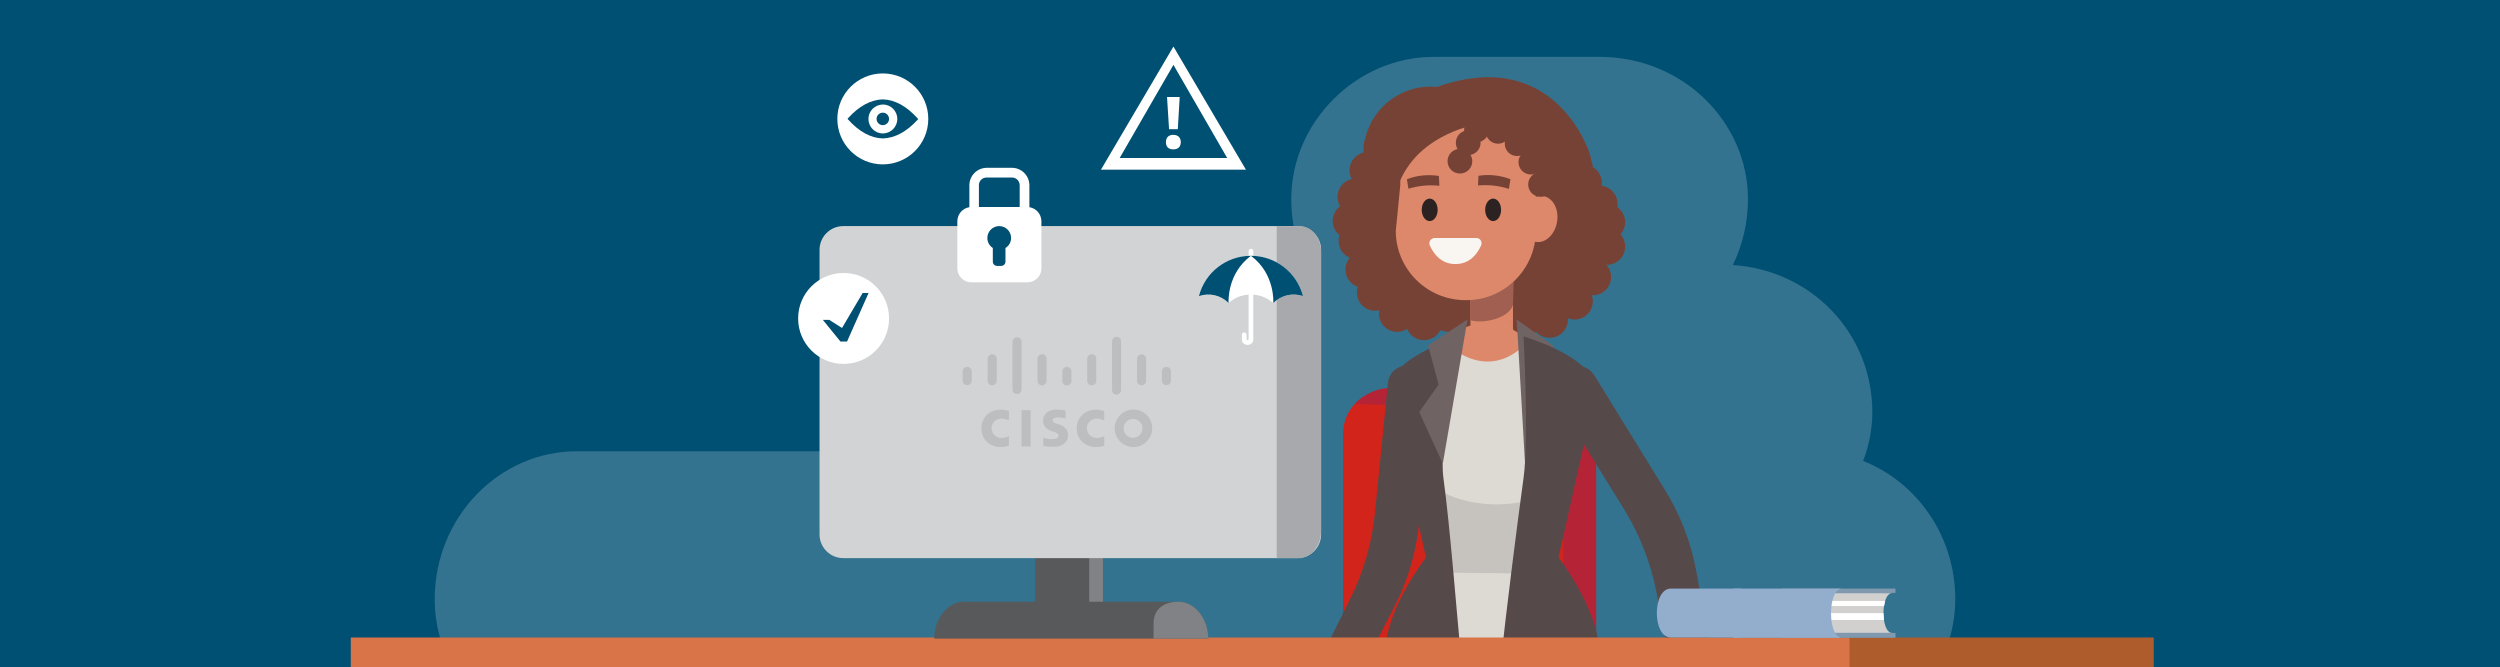 <?xml version="1.0" encoding="utf-8"?>
<!-- Generator: Adobe Illustrator 23.0.1, SVG Export Plug-In . SVG Version: 6.00 Build 0)  -->
<svg version="1.1" xmlns="http://www.w3.org/2000/svg" xmlns:xlink="http://www.w3.org/1999/xlink" x="0px" y="0px" width="1600px"
	 height="427px" viewBox="0 0 1600 427" style="enable-background:new 0 0 1600 427;" xml:space="preserve">
<style type="text/css">
	.st0{fill:#005073;}
	.st1{opacity:0.2;fill-rule:evenodd;clip-rule:evenodd;fill:#FFFFFF;enable-background:new    ;}
	.st2{fill:#D3241B;}
	.st3{fill:#B52436;}
	.st4{fill:#774236;}
	.st5{fill:#E5E5E5;}
	.st6{fill:#564949;}
	.st7{fill:#DD886B;}
	.st8{fill:#A05F50;}
	.st9{fill:#F9F6F2;}
	.st10{fill:#2D2222;}
	.st11{fill:#DDD9D3;}
	.st12{fill:#C6C3BE;}
	.st13{fill:#706363;}
	.st14{fill:#D87448;}
	.st15{fill:#AF5C2D;}
	.st16{fill:#58595B;}
	.st17{fill:#808285;}
	.st18{fill:#D1D3D4;}
	.st19{fill:#8099AF;}
	.st20{fill:#D1D0CF;}
	.st21{fill:#FFFFFF;}
	.st22{fill:#93AECC;}
	.st23{fill:#A7A9AC;}
	.st24{fill:#BCBEC0;}
</style>
<g id="bg">
	<rect class="st0" width="1600" height="427"/>
</g>
<g id="Layer_1">
	<title>art-protect-05</title>
	<path class="st1" d="M1240,427.1c7.4-13.2,11.3-28.2,11.4-43.4c0-41.1-24.9-75.2-59-88.7c3.8-9.8,5.8-20.3,5.9-30.9
		c0-50.8-38.8-91.1-89.3-94.5c6.4-13.1,9.7-27.5,9.7-42.1c0-49.3-41.7-91.1-94.9-91.1H917.5c-49.3,0-91.1,41.7-91.1,91.1
		c0,14.4,3.2,28.7,9.4,41.7H666.6c-50.1,0-92.5,41.7-92.5,94.9c0,8.4,1.3,16.7,3.7,24.7H369.1c-49.2,0-90.9,41.7-90.9,94.9
		c0,15.2,3.9,30.1,11.4,43.4L1240,427.1z"/>
	<path class="st2" d="M1021.5,427.1V277.8c0-15.7-12.8-28.5-28.5-28.5h-105c-15.7,0-28.5,12.8-28.5,28.5v149.3H1021.5z"/>
	<path class="st3" d="M971.1,256.9c16.1,0,29.3,12.5,29.3,27.8v142.5h21.1v-151c0-15.3-13.2-27.8-29.3-27.8H888.7
		c-8.3,0-16.4,4.9-21.8,10.1l31.5,1L971.1,256.9z"/>
	<path class="st4" d="M984.1,207.2c0,6.5-5.2,11.7-11.7,11.7c-6.5,0-11.7-5.2-11.7-11.7s5.2-11.7,11.7-11.7c0,0,0,0,0,0
		C978.9,195.5,984.1,200.7,984.1,207.2z"/>
	<circle class="st4" cx="911.4" cy="206" r="11.7"/>
	<path class="st4" d="M997.5,98.7l10.4,11.1c26.5,28.2,18.1,74-16.7,91c-30.4,14.9-68.2,21.5-103.4-6.3l0,0
		c-22.7-19.4-26.8-53-9.4-77.2c11.2-15.7,21.3-29.7,21.4-30C900.3,86.5,997.5,98.7,997.5,98.7z"/>
	<ellipse transform="matrix(0.161 -0.987 0.987 0.161 670.972 986.388)" class="st4" cx="915.7" cy="98.5" rx="43" ry="43"/>
	<path class="st4" d="M919.5,55.7c0,0,17.8,63,62.5,65.6s35.6-22.4,35.6-22.4S996.3,28.4,919.5,55.7z"/>
	<polygon class="st5" points="853.8,427.1 846.8,423.9 845.3,427.1 	"/>
	<path class="st6" d="M872.5,427.1l20-39c8.5-16.5,13.8-34.5,15.7-52.9l8.8-86.3c0.7-7-4.7-13.5-12.1-14.6l-2-0.3
		c-7.3-1-13.9,3.8-14.6,10.8l-8.3,83.1c-1.9,19.4-7.3,38.2-16,55.6l-19.5,39.3l9.3,4.2H872.5z"/>
	<path class="st7" d="M954,154.2h1.4c7.1,0,12.9,5.8,12.9,12.9v52.8c0,7.1-5.8,12.9-12.9,12.9H954c-7.1,0-12.9-5.8-12.9-12.9V167
		C941.1,159.9,946.9,154.2,954,154.2z"/>
	<path class="st8" d="M941.1,191.9l27.7-12.5l-0.5,15.6c-2,8.2-17.9,12.5-27.2,10L941.1,191.9z"/>
	<path class="st7" d="M938.5,192.1h-0.8c-24.5-0.1-44.4-19.9-44.4-44.4l2.9-29.2c-1-32.5,17.1-49.7,41.6-49.7h0.8
		c24.5,0.1,44.4,19.9,44.4,44.4v34.5C982.8,172.2,963,192.1,938.5,192.1z"/>
	<path class="st9" d="M918.2,152.3h26.6c1.9,0,3.4,1.5,3.4,3.4c0,0.5-0.1,0.9-0.3,1.4c-2.2,4.9-6.9,11.9-16.4,11.9
		s-14.2-7-16.4-11.9c-0.8-1.7,0-3.7,1.7-4.4C917.2,152.4,917.7,152.3,918.2,152.3z"/>
	<path class="st7" d="M996.5,142.1c-1.4,8.1-7.5,13.8-13.7,12.7s-10.1-8.5-8.7-16.6s7.5-13.8,13.7-12.7S997.9,134.1,996.5,142.1z"/>
	<ellipse class="st10" cx="955.6" cy="134.3" rx="5.1" ry="7.2"/>
	<ellipse class="st10" cx="915" cy="134.3" rx="5.1" ry="7.2"/>
	<path class="st11" d="M1007.2,254.8c-11.1-7.9-19.7-27.8-41.3-44.8c-3.6-2.8-13.6-3.2-14.9-2.7c-1.3-0.5-15.7,3.2-19.5,5.7
		c-12,7.9-12.8,20-24.8,27.6c-2.3,1.5-13.5-4.2-13.4-0.9c0,0,28.1,129.9,28,130.9l63.8,0.7"/>
	<path class="st12" d="M919.6,366.7c0-1-14.2-70.5-14.2-70.5c12.4,33.8,87.4,36.5,102.9,1.7L991,367.4L919.6,366.7z"/>
	<polygon class="st7" points="1096,427.1 1093.8,417.7 1071.2,423 1072.2,427.1 	"/>
	<polygon class="st5" points="1083.3,427.1 1095.4,424.3 1093.6,416.5 1070.9,421.7 1072.2,427.1 	"/>
	<path class="st6" d="M1065.8,313.9l-45.5-73.8c-3.7-6-12-7.8-18.5-4.2l-1.7,1c-6.5,3.6-8.7,11.5-5,17.5l44,71
		c10.2,16.5,17.4,34.8,21.1,53.9l8.4,43.1l26.3-6l-9.3-51C1082.2,347.1,1075.5,329.7,1065.8,313.9z"/>
	<path class="st7" d="M952,231.4c16.2,0,28.5-14,24.1-16.1c-3-1.5-6-3.1-8.8-5c-3.6-2.3-12.9-4.5-15.3-4.4c-2.3-0.1-11.1,2.1-14.9,4
		c-4.3,2.2-8.1,4.1-11.6,5.8S935.8,231.4,952,231.4z"/>
	<path class="st4" d="M945.9,118.7c6.7-0.6,13.4,0.1,19.8,2.2l1-6.2c-6.5-2.5-13.6-3.3-20.5-2.2L945.9,118.7z"/>
	<path class="st4" d="M901.4,120.8c6.4-2,13.2-2.6,19.8-1.9l-0.3-6.3c-6.9-1.1-14-0.4-20.5,2.1L901.4,120.8z"/>
	<path class="st4" d="M943,78.7c0,0,33.8,1.4,45.6,42.2c0.5,1.8,2.4,2.9,4.2,2.4c0.9-0.2,1.7-0.9,2.1-1.7
		c8.3-15.7,20.5-52.4-39-63.4L943,78.7z"/>
	<path class="st4" d="M891.8,135.5c0,0-2.4-42,52.1-55.8l12.8-20.5c0,0-69.6-20-72.2,55C883.8,134.7,891.8,135.5,891.8,135.5z"/>
	<circle class="st4" cx="868.4" cy="154.2" r="11.7"/>
	<path class="st4" d="M884.5,172.5c0,6.5-5.2,11.7-11.7,11.7s-11.7-5.2-11.7-11.7s5.2-11.7,11.7-11.7
		C879.3,160.8,884.5,166.1,884.5,172.5L884.5,172.5z"/>
	<circle class="st4" cx="880.1" cy="187.2" r="11.7"/>
	<circle class="st4" cx="894.2" cy="200.7" r="11.7"/>
	<path class="st4" d="M1019.4,192.8c0,6.5-5.2,11.7-11.6,11.7c-6.5,0-11.7-5.2-11.7-11.6c0-6.5,5.2-11.7,11.6-11.7c0,0,0,0,0,0
		C1014.1,181.1,1019.3,186.3,1019.4,192.8z"/>
	<path class="st4" d="M1003.5,204.5c0,6.5-5.2,11.7-11.7,11.7s-11.7-5.2-11.7-11.7s5.2-11.7,11.7-11.7
		C998.3,192.8,1003.5,198,1003.5,204.5L1003.5,204.5z"/>
	<path class="st4" d="M1031.1,177.3c0,6.5-5.2,11.7-11.7,11.7s-11.7-5.2-11.7-11.7s5.2-11.7,11.7-11.7
		C1025.8,165.6,1031.1,170.8,1031.1,177.3L1031.1,177.3z"/>
	<circle class="st4" cx="1028.4" cy="157.8" r="11.7"/>
	<circle class="st4" cx="1028.4" cy="142.2" r="11.7"/>
	<path class="st4" d="M1035.2,130.5c0,6.5-5.2,11.7-11.7,11.7c-6.5,0-11.7-5.2-11.7-11.7c0-6.5,5.2-11.7,11.7-11.7c0,0,0,0,0,0
		C1030,118.8,1035.2,124,1035.2,130.5z"/>
	<circle class="st4" cx="1007.7" cy="107.4" r="11.7"/>
	<circle class="st4" cx="1000.7" cy="95.7" r="11.7"/>
	<circle class="st4" cx="988.1" cy="82.7" r="11.7"/>
	<path class="st4" d="M952.7,81.5c0.9,4.3-1.8,8.5-6.1,9.4c-4.3,0.9-8.5-1.8-9.4-6.1c-0.9-4.3,1.8-8.4,6.1-9.4
		C947.6,74.6,951.8,77.3,952.7,81.5C952.7,81.5,952.7,81.5,952.7,81.5z"/>
	<path class="st4" d="M993.7,116.4c0.9,4.3-1.8,8.5-6.1,9.4c-4.3,0.9-8.5-1.8-9.4-6.1c-0.9-4.3,1.8-8.4,6.1-9.4
		C988.6,109.4,992.8,112.2,993.7,116.4C993.7,116.4,993.7,116.4,993.7,116.4z"/>
	<path class="st4" d="M987.5,102.1c0.9,4.3-1.8,8.5-6.1,9.4c-4.3,0.9-8.5-1.8-9.4-6.1c-0.9-4.3,1.8-8.4,6.1-9.4
		C982.4,95.1,986.6,97.9,987.5,102.1C987.5,102.1,987.5,102.1,987.5,102.1z"/>
	<path class="st4" d="M978.7,90.3c0.9,4.3-1.8,8.5-6.1,9.4c-4.3,0.9-8.5-1.8-9.4-6.1c-0.9-4.3,1.8-8.4,6.1-9.4
		C973.6,83.3,977.8,86,978.7,90.3z"/>
	<path class="st4" d="M966.5,82.4c0.9,4.3-1.8,8.5-6.1,9.4c-4.3,0.9-8.5-1.8-9.4-6.1c-0.9-4.3,1.8-8.4,6.1-9.4
		C961.4,75.4,965.6,78.1,966.5,82.4C966.5,82.4,966.5,82.4,966.5,82.4z"/>
	<path class="st4" d="M947.4,89.7c0.9,4.3-1.8,8.5-6.1,9.4s-8.5-1.8-9.4-6.1c-0.9-4.3,1.8-8.5,6.1-9.4c0,0,0,0,0,0
		C942.3,82.7,946.5,85.4,947.4,89.7z"/>
	<path class="st4" d="M942.1,101.5c0.9,4.3-1.8,8.5-6.1,9.4c-4.3,0.9-8.5-1.8-9.4-6.1c-0.9-4.3,1.8-8.4,6.1-9.4
		C936.9,94.5,941.1,97.2,942.1,101.5C942,101.5,942,101.5,942.1,101.5z"/>
	<circle class="st4" cx="894.2" cy="83" r="11.7"/>
	<circle class="st4" cx="884.4" cy="94" r="11.7"/>
	<circle class="st4" cx="875.4" cy="109" r="11.7"/>
	<circle class="st4" cx="867.7" cy="126" r="11.7"/>
	<circle class="st4" cx="864.6" cy="141.4" r="11.7"/>
	<circle class="st4" cx="1013.5" cy="117.1" r="11.7"/>
	<path class="st11" d="M1024.4,427.1c0.3-12.7-3.6-37-32.1-59.6l-72.3-1.1c0,0-28.9,26-28.3,60.7H1024.4z"/>
	<polygon class="st13" points="970.7,204.5 994.1,221.3 984.5,246.6 995,264.5 976.1,297.9 	"/>
	<path class="st6" d="M886.3,427.1h49.3c-3.7-39.5-7.6-90.3-11.8-121.1c-3.5-25.6,11.2-90.7,11.2-90.7
		c-51.2,16.4-46.1,35.7-46.1,35.7l23.7,105.7C887.5,391.1,884.9,414.6,886.3,427.1z"/>
	<polygon class="st13" points="939.2,204.5 914,221 920.7,246.1 908.3,263.7 923.4,296.7 	"/>
	<path class="st6" d="M975.1,305.7c-4.2,30.5-10.7,81.8-15,121.4h63.6c1.4-12.5-1.2-35.9-26.2-70.4l23.7-105.7
		c0,0,5.2-19.3-46.1-35.7C975,215.2,978.6,280.1,975.1,305.7z"/>
	<rect x="224.5" y="408" class="st14" width="959.3" height="19"/>
	<rect x="1183.9" y="408" class="st15" width="194.5" height="19"/>
	<rect x="662.5" y="345.2" class="st16" width="43.4" height="48.1"/>
	<rect x="697.1" y="345.2" class="st17" width="8.8" height="48.1"/>
	<path class="st16" d="M773.3,408.7c-0.1-13-8.7-23.6-19.1-23.6H617c-10.4,0-18.9,10.6-19.1,23.6H773.3z"/>
	<path class="st17" d="M773.3,408.7c-0.1-13-8.7-23.6-19.1-23.6l0,0c-8.8,0-15.9,4.3-15.9,13.8v9.8L773.3,408.7z"/>
	<path class="st18" d="M539.7,144.7h290.6c8.4,0,15.2,6.8,15.2,15.2V342c0,8.4-6.8,15.2-15.2,15.2H539.7c-8.4,0-15.2-6.8-15.2-15.2
		V159.9C524.5,151.5,531.3,144.7,539.7,144.7z"/>
	<path class="st19" d="M1213.1,408.2h-73v-31.5h73v2.7c-25.9,0-25.9,25.7,0,25.7V408.2z"/>
	<path class="st20" d="M1210.9,405h-74.6v-25.3h74.6C1203.6,379.7,1203.6,405,1210.9,405z"/>
	<polygon class="st21" points="1205.8,387.9 1136.3,387.9 1136.3,384.6 1206.5,384.6 	"/>
	<polygon class="st21" points="1205.8,396.8 1115.5,396.8 1115.5,392.4 1205.4,392.4 	"/>
	<path class="st22" d="M1178.9,408.2h-69.6v-31.5h69.6C1169.5,376.8,1169.5,408.2,1178.9,408.2z"/>
	<path class="st22" d="M1114.6,408h-45.3c-11.9,0-11.9-31.3,0-31.3h45.3V408z"/>
	<path class="st23" d="M833.2,144.8L833.2,144.8l-16.1-0.1v212.5h16.1V357c6.9-1.1,12.3-8.5,12.3-17.6V161.6
		C845.5,152.7,840.1,145.5,833.2,144.8z"/>
	<rect x="653.8" y="262.5" class="st24" width="5.8" height="23.2"/>
	<path class="st24" d="M689.1,274.1c0,7.5,5.8,12,12.3,12c1.8,0,3.6-0.3,5.3-0.8v-6.2c-1.5,0.8-3.2,1.2-4.9,1.2
		c-3.4,0-6.2-2.8-6.2-6.2s2.8-6.2,6.2-6.2c0,0,0,0,0,0c1.7,0,3.4,0.4,4.9,1.2V263c-1.7-0.5-3.5-0.8-5.3-0.8
		C694.4,262.1,689.1,267.2,689.1,274.1z"/>
	<path class="st24" d="M628.1,274.1c0,7.5,5.8,12,12.3,12c1.8,0,3.6-0.3,5.3-0.8v-6.2c-1.5,0.8-3.2,1.2-4.9,1.2
		c-3.4,0-6.2-2.8-6.2-6.2s2.8-6.2,6.2-6.2c0,0,0,0,0,0c1.7,0,3.4,0.4,4.9,1.2V263c-1.7-0.5-3.5-0.8-5.3-0.8
		C633.4,262.1,628.1,267.2,628.1,274.1z"/>
	<path class="st24" d="M725.2,262.1c-6.6,0.1-11.9,5.6-11.8,12.2c0.1,6.6,5.6,11.9,12.2,11.8c6.5-0.1,11.8-5.5,11.8-12
		c0.1-6.6-5.2-11.9-11.8-12C725.5,262.1,725.3,262.1,725.2,262.1z M725.2,280.2c-3.4,0-6.1-2.7-6.1-6c0-3.4,2.7-6.1,6-6.1
		s6.1,2.7,6.1,6c0,0,0,0,0,0c0,3.3-2.6,6-5.9,6.1C725.3,280.2,725.2,280.2,725.2,280.2L725.2,280.2z"/>
	<path class="st24" d="M678,271.7l-1.6-0.5c-1-0.3-2.7-0.8-2.7-2.2c0-1.1,1.3-1.9,3.6-1.9c1.5,0.1,3.1,0.3,4.6,0.7v-5
		c-1.9-0.5-3.8-0.7-5.7-0.7c-5.4,0-8.6,2.9-8.6,7.2c0,3.8,2.7,5.8,6,6.8l1.3,0.4c1.4,0.5,2.6,1.1,2.6,2.3c0,1.3-1.3,2.2-4.2,2.2
		c-1.9,0-3.8-0.3-5.6-0.9v5.3c2.1,0.4,4.2,0.6,6.3,0.6c4.5,0,9.6-2,9.6-7.8C683.5,275.5,681.7,272.9,678,271.7z"/>
	<path class="st24" d="M619,234.8c-1.6,0-2.9,1.3-2.9,2.9v6.1c0.1,1.6,1.5,2.8,3.1,2.7c1.5-0.1,2.6-1.3,2.7-2.7v-6.1
		C621.9,236,620.6,234.8,619,234.8z"/>
	<path class="st24" d="M635,246.6c1.6,0,2.9-1.3,2.9-2.9c0,0,0,0,0,0v-14.1c0-1.6-1.3-2.9-2.9-2.9c-1.6,0-2.9,1.3-2.9,2.9v14.1
		C632.1,245.3,633.4,246.6,635,246.6C635,246.6,635,246.6,635,246.6z"/>
	<path class="st24" d="M650.9,215.8c-1.6,0-2.9,1.3-2.9,2.9v30.8c0.1,1.6,1.5,2.8,3.1,2.7c1.5-0.1,2.6-1.3,2.7-2.7v-30.8
		C653.8,217.1,652.5,215.8,650.9,215.8L650.9,215.8z"/>
	<path class="st24" d="M669.8,243.7v-14.1c0-1.6-1.3-2.9-2.9-2.9c-1.6,0-2.9,1.3-2.9,2.9v14.1c0,1.6,1.3,2.9,2.9,2.9
		C668.5,246.6,669.7,245.3,669.8,243.7z"/>
	<path class="st24" d="M682.8,234.8c-1.6,0-2.9,1.3-2.9,2.9v6.1c0,1.6,1.3,2.9,2.9,2.9s2.9-1.3,2.9-2.9l0,0v-6.1
		C685.7,236.1,684.4,234.8,682.8,234.8z"/>
	<path class="st24" d="M698.7,246.6c1.6,0,2.9-1.3,2.9-2.9v0v-14.1c0-1.6-1.3-2.9-2.9-2.9s-2.9,1.3-2.9,2.9v14.1
		C695.8,245.3,697.1,246.6,698.7,246.6C698.7,246.6,698.7,246.6,698.7,246.6z"/>
	<path class="st24" d="M717.5,249.5v-30.8c0.1-1.6-1.1-3-2.7-3.1c-1.6-0.1-3,1.1-3.1,2.7c0,0.1,0,0.2,0,0.3v30.8
		c-0.1,1.6,1.1,3,2.7,3.1c1.6,0.1,3-1.1,3.1-2.7C717.5,249.7,717.5,249.6,717.5,249.5z"/>
	<path class="st24" d="M730.6,246.6c1.6,0,2.9-1.3,2.9-2.8c0,0,0,0,0,0v-14.1c0-1.6-1.3-2.9-2.9-2.9c-1.6,0-2.9,1.3-2.9,2.9v14.1
		C727.7,245.3,729,246.6,730.6,246.6L730.6,246.6z"/>
	<path class="st24" d="M746.5,234.8c-1.6,0-2.9,1.3-2.9,2.9v6.1c0.1,1.6,1.5,2.8,3.1,2.7c1.5-0.1,2.6-1.3,2.7-2.7v-6.1
		C749.4,236,748.1,234.8,746.5,234.8z"/>
	<polygon class="st21" points="704.6,108.6 751,29.8 797.4,108.6 	"/>
	<polygon class="st0" points="716.6,101.1 751,41.5 785.4,101.1 	"/>
	<path class="st21" d="M750.9,86.3c3,0,4.8,1.7,4.8,4.7s-1.8,4.6-4.8,4.6s-4.7-1.6-4.7-4.6S747.9,86.3,750.9,86.3z M746.9,62.1h8.1
		l-1.2,20.6h-5.6L746.9,62.1z"/>
	<circle class="st21" cx="539.9" cy="203.8" r="29.1"/>
	<polygon class="st0" points="526.6,204.7 537.9,218.6 542.1,218.6 555.9,187.5 552.1,187.5 538.9,209.9 530.7,204.7 	"/>
	<path class="st21" d="M658.8,132.6v-14c0-6.2-5-11.2-11.2-11.2h-16c-6.2,0-11.2,5-11.2,11.2v14c-4.4,0.7-7.6,4.4-7.7,8.9v30.2
		c0,5,4,9,9,9h35.8c5,0,9-4,9-9v-30.2C666.4,137,663.2,133.3,658.8,132.6z M631.5,113.6h16.1c2.8,0,5,2.2,5,5v13.9h-26.1v-13.9
		C626.4,115.8,628.7,113.6,631.5,113.6C631.5,113.6,631.5,113.6,631.5,113.6L631.5,113.6z"/>
	<path class="st0" d="M647.1,152.3c0-4.2-3.4-7.6-7.6-7.6s-7.6,3.4-7.6,7.6c0,2.6,1.3,5,3.5,6.4v8.7c0,1.5,1.2,2.8,2.8,2.8h2.5
		c1.5,0,2.8-1.2,2.8-2.8v-8.7C645.8,157.3,647.1,154.9,647.1,152.3z"/>
	<circle class="st21" cx="565" cy="76.1" r="29.1"/>
	<path class="st0" d="M587.6,76.1l-0.4-0.4c-6.9-7.7-14.5-11.9-22.2-12.1c-7.6,0.2-15.3,4.3-22.2,12l-0.3,0.3v0.3l0.3,0.3
		c6.9,7.7,14.5,11.9,22.2,12.1h0c7.6-0.2,15.3-4.3,22.2-11.9l0.4-0.4V76.1z"/>
	<path class="st21" d="M565,85.4c-5.1,0-9.2-4.2-9.2-9.3c0-5.1,4.2-9.2,9.3-9.2s9.2,4.2,9.2,9.3c0,0,0,0,0,0
		C574.2,81.3,570.1,85.4,565,85.4z"/>
	<path class="st0" d="M565,80.1c-2.2,0-4-1.8-4-4s1.8-4,4-4c2.2,0,4,1.8,4,4S567.2,80.1,565,80.1z"/>
	<path class="st21" d="M798.7,220.7h-0.5c-1.9,0-3.4-1.5-3.4-3.4v-3.1c0-0.8,0.7-1.5,1.5-1.5s1.5,0.7,1.5,1.5v3.1
		c0,0.2,0.2,0.4,0.4,0.4c0,0,0,0,0,0h0.5c0.2,0,0.4-0.2,0.4-0.4v-56.6c0-0.8,0.7-1.5,1.5-1.5s1.5,0.7,1.5,1.5v56.6
		C802.1,219.1,800.6,220.7,798.7,220.7C798.7,220.7,798.7,220.7,798.7,220.7z"/>
	<path class="st21" d="M773.3,188.5c4.9,0,9.6,1.9,13,5.4c8.1-7.2,20.4-7.2,28.5,0c5-5,12.3-6.7,19-4.4
		c-4.7-18.4-23.5-29.5-41.8-24.7c-12.1,3.1-21.6,12.6-24.7,24.7C769.2,188.8,771.3,188.5,773.3,188.5z"/>
	<path class="st0" d="M800.6,163.7c-15.7,0-29.4,10.6-33.3,25.8c6.7-2.3,14-0.6,19,4.4C786.3,193.9,784.9,175.4,800.6,163.7z"/>
	<path class="st0" d="M800.6,163.7c15.7,0,29.4,10.6,33.3,25.8c-6.7-2.3-14-0.6-19,4.4C814.9,193.9,816.3,175.4,800.6,163.7z"/>
</g>
</svg>
